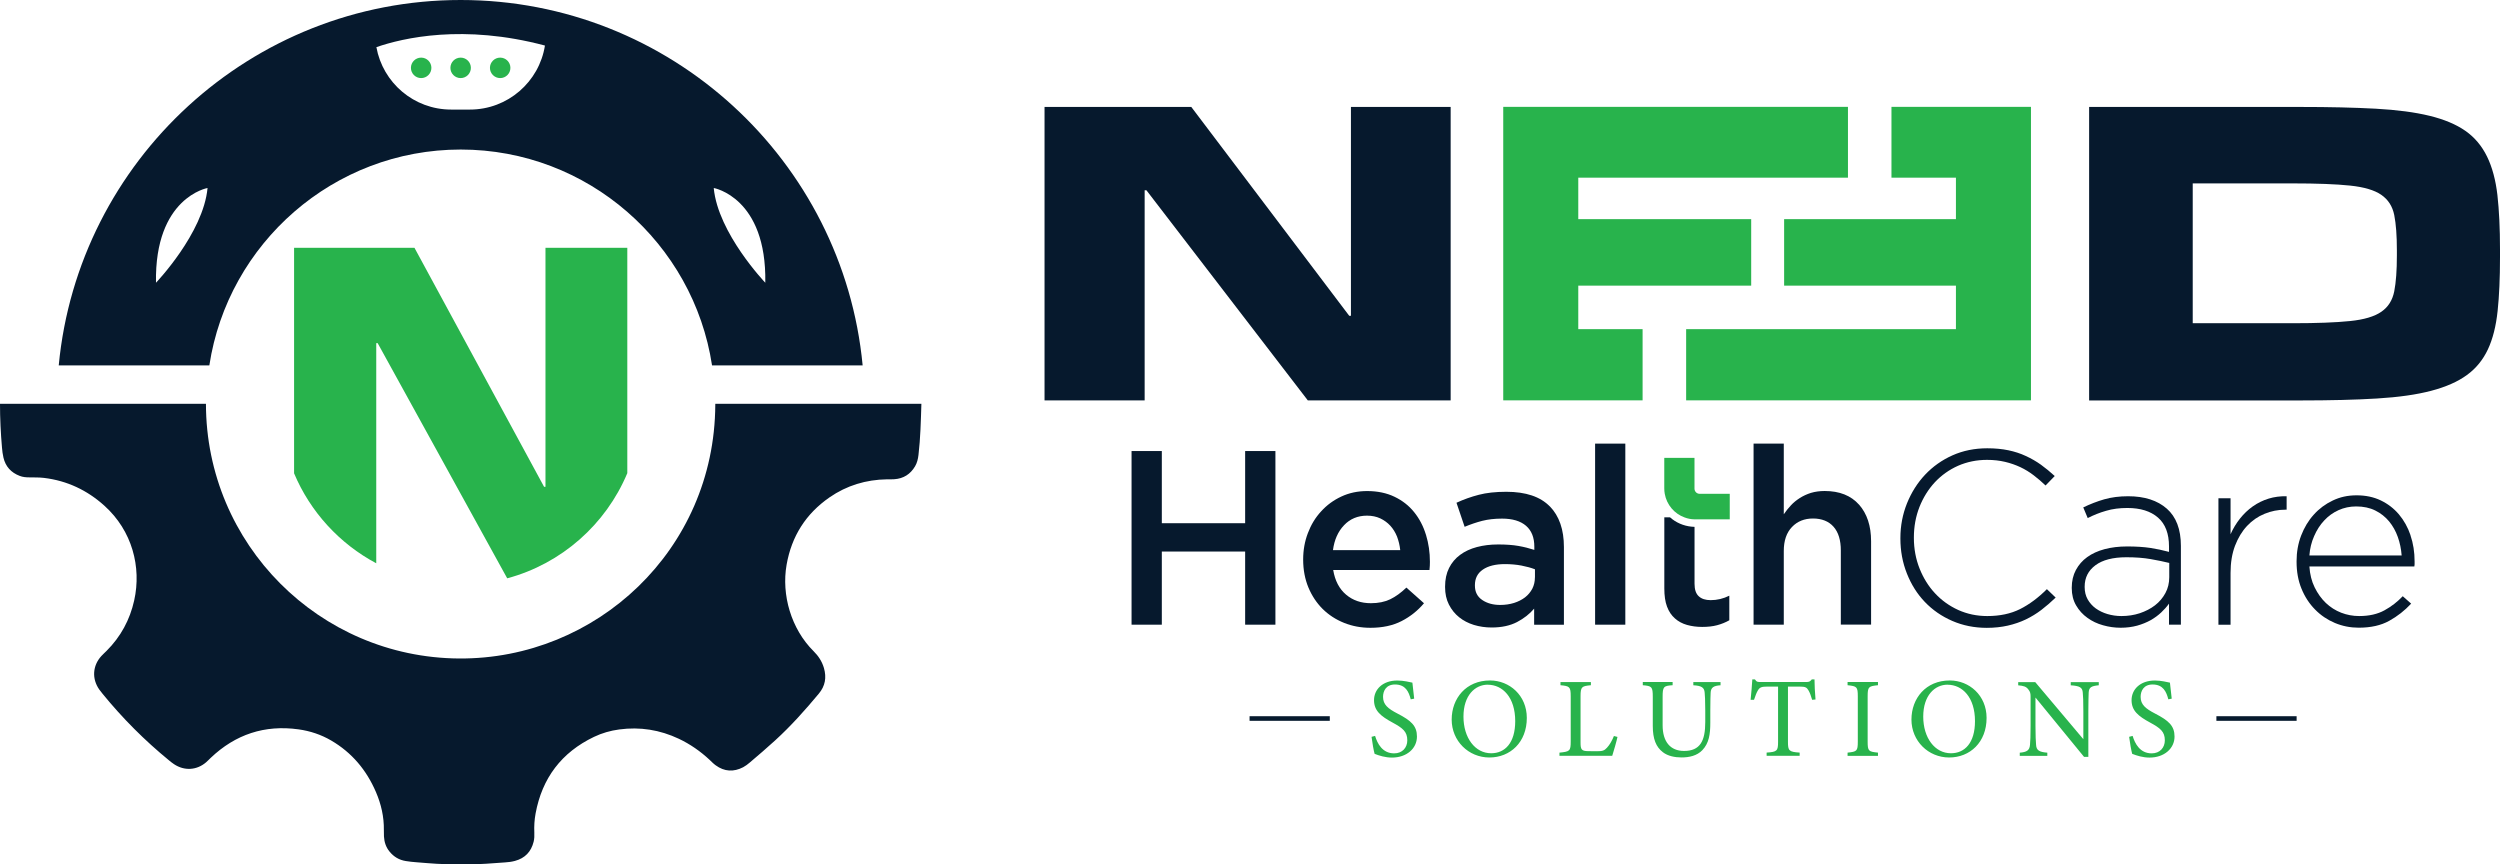 <?xml version="1.0" encoding="UTF-8"?>
<svg id="Layer_1" data-name="Layer 1" xmlns="http://www.w3.org/2000/svg" viewBox="0 0 515.42 178.21">
  <defs>
    <style>
      .cls-1 {
        fill: #28b34c;
      }

      .cls-2 {
        fill: #06192d;
      }
    </style>
  </defs>
  <g>
    <g>
      <g>
        <path class="cls-1" d="m112.46,51.09v49.27h-.29l-26.72-49.27h-24.82v46.49c3.34,7.95,9.37,14.52,16.94,18.55v-45.39h.29l26.71,48.49c11.19-3,20.34-11.11,24.76-21.68v-46.46h-16.86Z"/>
        <path class="cls-2" d="m147.47,83.25v.24c-.16,29.9-24.54,52.46-52.83,52.27-28.76-.19-52.16-23.55-52.18-52.51H0c0,3.02.15,6.04.41,9.05.06.68.14,1.37.3,2.04.43,1.85,1.57,3.09,3.34,3.77.65.26,1.34.31,2.03.31,1,.02,2.01-.01,3.01.11,4.75.58,8.88,2.53,12.43,5.73,5.74,5.16,7.67,12.66,6.15,19.51-.89,4.02-2.78,7.5-5.7,10.42-.36.36-.73.69-1.07,1.06-1.82,1.98-1.99,4.7-.43,6.91.22.31.46.6.69.89,4.1,5.03,8.65,9.59,13.67,13.7.34.28.68.56,1.05.8,2.13,1.42,4.68,1.27,6.61-.39.33-.28.63-.61.95-.91,5.1-4.85,11.13-6.85,18.11-5.88,2.38.33,4.64,1.08,6.73,2.3,4.27,2.49,7.28,6.1,9.22,10.61,1.08,2.5,1.68,5.12,1.64,7.86,0,.44,0,.88.02,1.32.07,1.16.41,2.22,1.16,3.12.87,1.06,1.96,1.72,3.34,1.94,1.43.24,2.87.28,4.31.42,2.75.25,5.51.27,8.27.27s5.26-.22,7.89-.41c.69-.04,1.38-.13,2.04-.31,2.06-.55,3.34-1.89,3.85-3.96.15-.62.17-1.24.14-1.87-.06-1.32.02-2.65.26-3.94,1.34-7.29,5.34-12.59,12.04-15.8,1.65-.79,3.4-1.29,5.21-1.53,4.28-.58,8.38.08,12.28,1.92,2.34,1.11,4.44,2.57,6.34,4.34.41.39.8.8,1.26,1.13,1.8,1.32,3.71,1.41,5.66.4.49-.26.95-.61,1.38-.98,1.76-1.5,3.53-3,5.24-4.57,3.25-2.97,6.17-6.24,8.98-9.62,1.33-1.59,1.62-3.32,1.06-5.28-.4-1.37-1.14-2.49-2.14-3.48-4.62-4.59-6.65-11.6-5.56-17.82,1.03-5.87,3.96-10.5,8.85-13.89,3.56-2.46,7.53-3.65,11.85-3.72.5,0,1,.02,1.51-.02,1.9-.13,3.32-1.04,4.28-2.67.42-.72.6-1.5.7-2.33.41-3.5.49-7.01.6-10.55h-42.47Z"/>
      </g>
      <path class="cls-2" d="m94.97,0C51.74,0,16.11,33.13,12.11,75.33h31.05c3.83-25.16,25.61-44.5,51.82-44.5s47.99,19.34,51.82,44.5h31.05C173.84,33.13,138.21,0,94.97,0Zm-62.81,58.29c-.31-17.61,10.63-19.53,10.63-19.53-.87,9.34-10.63,19.53-10.63,19.53ZM96.88,22.59h-3.87c-7.7,0-14.09-5.55-15.41-12.87,5.47-1.89,17.92-4.81,34.75-.33-1.18,7.48-7.66,13.2-15.47,13.2Zm60.9,35.7s-9.76-10.2-10.63-19.53c0,0,10.94,1.92,10.63,19.53Z"/>
    </g>
    <g>
      <circle class="cls-1" cx="86.83" cy="13.99" r="2.11"/>
      <circle class="cls-1" cx="94.97" cy="13.99" r="2.11"/>
      <circle class="cls-1" cx="103.12" cy="13.99" r="2.11"/>
    </g>
  </g>
  <g>
    <path class="cls-1" d="m290.85,144.18c-.4-1.54-1.05-3.06-3.25-3.06-1.83,0-2.46,1.33-2.46,2.55,0,1.61,1.03,2.43,2.97,3.44,2.81,1.45,4.02,2.53,4.02,4.75,0,2.46-2.13,4.33-5.15,4.33-1.4,0-2.62-.4-3.58-.77-.19-.66-.47-2.25-.63-3.51l.73-.19c.47,1.57,1.5,3.6,3.93,3.6,1.68,0,2.71-1.17,2.71-2.69,0-1.8-.96-2.53-3.02-3.65-2.46-1.33-3.84-2.46-3.84-4.63s1.73-4.05,4.82-4.05c1.31,0,2.6.35,3.09.44.09.84.19,1.78.37,3.3l-.72.14Z"/>
    <path class="cls-1" d="m307.2,140.29c4,0,7.58,3.07,7.58,7.72,0,5.03-3.42,8.16-7.72,8.16s-7.77-3.42-7.77-7.81,2.97-8.07,7.91-8.07m-.47.87c-2.62,0-5.01,2.2-5.01,6.58s2.39,7.56,5.71,7.56c2.83,0,4.96-2.11,4.96-6.62,0-4.91-2.6-7.51-5.66-7.51"/>
    <path class="cls-1" d="m333.47,151.94c-.14.73-.84,3.16-1.08,3.88h-10.88v-.65c2.13-.21,2.32-.33,2.32-2.32v-9.29c0-1.99-.23-2.11-2.11-2.29v-.65h6.27v.65c-1.87.19-2.13.28-2.13,2.29v9.52c0,1.43.19,1.76,1.52,1.78.02,0,1.71.02,1.85.02,1.19,0,1.54-.14,2.08-.73.58-.61,1.08-1.54,1.43-2.41l.73.19Z"/>
    <path class="cls-1" d="m354.74,141.28c-1.47.09-2.01.47-2.06,1.54-.02.54-.07,1.52-.07,3.67v2.53c0,2.39-.28,4.21-1.64,5.64-1.1,1.15-2.69,1.5-4.3,1.5-1.36,0-2.81-.28-3.84-1.08-1.4-1.08-2.08-2.69-2.08-5.43v-5.97c0-2.1-.19-2.25-2.06-2.41v-.66h6.15v.66c-1.87.12-2.06.3-2.06,2.41v5.85c0,3.41,1.61,5.29,4.42,5.29,3.32,0,4.37-2.06,4.37-5.94v-2.39c0-2.15-.07-3.04-.12-3.67-.07-1.05-.61-1.45-2.34-1.54v-.66h5.61v.66Z"/>
    <path class="cls-1" d="m373.61,144.29c-.21-.75-.49-1.52-.75-1.94-.37-.63-.61-.8-1.9-.8h-2.34v11.39c0,1.83.19,2.08,2.41,2.22v.66h-6.81v-.66c2.18-.14,2.36-.37,2.36-2.22v-11.39h-2.13c-1.29,0-1.66.14-2.06.84-.28.47-.47,1.03-.77,1.89h-.7c.14-1.43.28-2.9.35-4.21h.54c.35.56.61.54,1.26.54h9.27c.65,0,.84-.09,1.19-.54h.56c0,1.1.09,2.78.21,4.14l-.7.07Z"/>
    <path class="cls-1" d="m380.91,155.83v-.66c1.92-.21,2.11-.3,2.11-2.29v-9.29c0-2.01-.19-2.11-2.11-2.32v-.66h6.27v.66c-1.94.21-2.13.3-2.13,2.32v9.29c0,2.01.19,2.08,2.13,2.29v.66h-6.27Z"/>
    <path class="cls-1" d="m401.99,140.29c4,0,7.58,3.07,7.58,7.72,0,5.03-3.42,8.16-7.72,8.16s-7.77-3.42-7.77-7.81,2.97-8.07,7.91-8.07m-.47.87c-2.62,0-5.01,2.2-5.01,6.58s2.39,7.56,5.71,7.56c2.83,0,4.96-2.11,4.96-6.62,0-4.91-2.6-7.51-5.66-7.51"/>
    <path class="cls-1" d="m432.68,141.28c-1.5.16-1.99.4-2.06,1.47-.02.75-.07,1.73-.07,3.91v9.38h-.89l-10.01-12.23v5.85c0,2.11.07,3.16.12,3.84.05,1.19.63,1.54,2.32,1.68v.66h-5.68v-.66c1.45-.12,2.01-.47,2.11-1.61.07-.75.12-1.8.12-3.93v-5.97c0-.66-.05-1.03-.47-1.54-.45-.59-.94-.73-2.08-.84v-.66h3.51l9.92,11.77v-5.73c0-2.18-.05-3.18-.12-3.88-.07-1.05-.61-1.38-2.48-1.5v-.66h5.78v.66Z"/>
    <path class="cls-1" d="m447.04,144.18c-.4-1.54-1.05-3.06-3.25-3.06-1.83,0-2.46,1.33-2.46,2.55,0,1.61,1.03,2.43,2.97,3.44,2.81,1.45,4.02,2.53,4.02,4.75,0,2.46-2.13,4.33-5.15,4.33-1.4,0-2.62-.4-3.58-.77-.19-.66-.47-2.25-.63-3.51l.72-.19c.47,1.57,1.5,3.6,3.93,3.6,1.68,0,2.71-1.17,2.71-2.69,0-1.8-.96-2.53-3.02-3.65-2.46-1.33-3.84-2.46-3.84-4.63s1.73-4.05,4.82-4.05c1.31,0,2.6.35,3.09.44.09.84.19,1.78.37,3.3l-.72.14Z"/>
    <polygon class="cls-2" points="256.71 92.99 256.71 107.87 239.53 107.87 239.53 92.99 233.29 92.99 233.29 98.15 233.29 128.79 239.52 128.79 239.53 128.79 239.53 113.71 256.71 113.71 256.71 128.79 256.72 128.79 262.95 128.79 262.95 98.15 262.95 92.99 256.71 92.99"/>
    <path class="cls-2" d="m293.98,110.24c-.54-1.77-1.36-3.33-2.43-4.65-1.07-1.34-2.42-2.39-4.04-3.17-1.62-.78-3.51-1.18-5.65-1.18-1.95,0-3.72.38-5.32,1.13-1.61.75-2.99,1.76-4.16,3.05-1.18,1.27-2.09,2.77-2.73,4.47-.66,1.71-.98,3.54-.98,5.48,0,2.11.37,4.03,1.08,5.75.72,1.72,1.7,3.19,2.94,4.43,1.24,1.22,2.71,2.18,4.4,2.86,1.68.68,3.5,1.02,5.44,1.02,2.49,0,4.63-.46,6.42-1.38,1.8-.92,3.34-2.15,4.63-3.68l-3.63-3.23c-1.1,1.06-2.2,1.86-3.33,2.41-1.12.54-2.45.81-3.99.81-2.01,0-3.72-.58-5.11-1.76-1.4-1.18-2.29-2.87-2.66-5.08h19.85c.03-.31.05-.6.07-.88.01-.27.02-.54.02-.81,0-1.94-.27-3.8-.81-5.57m-19.18,3.17c.28-2.12,1.03-3.83,2.29-5.15,1.24-1.31,2.82-1.97,4.73-1.97,1.02,0,1.93.19,2.73.56.8.38,1.49.88,2.07,1.51.58.63,1.04,1.38,1.39,2.24.33.88.56,1.81.66,2.8h-13.86Z"/>
    <path class="cls-2" d="m319.5,104.39c-1.94-1.99-4.93-3-8.94-3-2.22,0-4.11.21-5.68.62-1.58.41-3.11.95-4.6,1.64l1.68,4.96c1.23-.51,2.44-.92,3.63-1.23,1.19-.3,2.56-.46,4.09-.46,2.15,0,3.8.5,4.94,1.48,1.14.99,1.71,2.42,1.71,4.3v.67c-1.05-.34-2.15-.62-3.3-.82-1.14-.2-2.53-.3-4.16-.3s-3.03.18-4.37.53c-1.35.36-2.51.9-3.48,1.62-.97.71-1.73,1.62-2.27,2.7-.55,1.1-.82,2.37-.82,3.84v.1c0,1.36.26,2.56.79,3.6.53,1.04,1.23,1.91,2.1,2.61.87.7,1.89,1.23,3.05,1.59,1.16.35,2.38.53,3.67.53,2.05,0,3.79-.38,5.22-1.12,1.43-.75,2.61-1.68,3.53-2.77v3.32h6.14v-16c0-3.62-.97-6.42-2.91-8.41m-3.07,14.64c0,.86-.18,1.64-.53,2.33-.37.7-.87,1.3-1.51,1.8-.65.49-1.41.88-2.27,1.15-.87.27-1.82.41-2.84.41-1.46,0-2.7-.33-3.71-1.02-1.01-.68-1.51-1.67-1.51-2.96v-.1c0-1.4.54-2.46,1.64-3.21,1.09-.75,2.61-1.13,4.55-1.13,1.19,0,2.33.1,3.4.3,1.08.21,2,.46,2.79.77v1.68Z"/>
    <rect class="cls-2" x="328.86" y="91.46" width="6.23" height="37.33"/>
    <path class="cls-2" d="m383.28,104.05c-1.67-1.88-4.03-2.82-7.09-2.82-1.05,0-2,.14-2.84.39-.82.26-1.6.62-2.29,1.06-.7.45-1.32.95-1.84,1.52-.53.56-1.01,1.17-1.46,1.83v-14.57h-6.23v37.33h6.23v-15.2c0-2.11.56-3.76,1.68-4.93,1.12-1.18,2.57-1.76,4.35-1.76s3.25.57,4.24,1.71c1,1.14,1.49,2.77,1.49,4.87v15.3h6.24v-17.18c0-3.17-.83-5.69-2.49-7.57"/>
    <path class="cls-2" d="m422.03,121.44c-1.81,1.81-3.66,3.18-5.57,4.14-1.91.95-4.15,1.43-6.75,1.43-2.14,0-4.13-.42-5.98-1.25-1.84-.84-3.43-1.98-4.78-3.43-1.35-1.44-2.41-3.15-3.19-5.1-.78-1.96-1.18-4.07-1.18-6.33v-.09c0-2.25.39-4.35,1.15-6.29.77-1.94,1.83-3.64,3.17-5.09,1.35-1.44,2.94-2.58,4.78-3.4,1.85-.81,3.84-1.22,5.99-1.22,1.33,0,2.56.14,3.71.41,1.14.27,2.19.64,3.17,1.1.97.46,1.88,1.02,2.73,1.67.85.65,1.67,1.35,2.45,2.1l1.89-1.95c-.92-.84-1.87-1.63-2.84-2.33-.97-.69-2.01-1.29-3.12-1.8-1.11-.52-2.31-.91-3.6-1.18s-2.75-.41-4.35-.41c-2.59,0-4.98.48-7.16,1.45-2.18.97-4.06,2.31-5.65,3.99-1.59,1.69-2.83,3.66-3.74,5.91-.9,2.25-1.36,4.64-1.36,7.16v.1c0,2.56.45,4.97,1.34,7.21.89,2.25,2.12,4.21,3.7,5.86,1.59,1.66,3.46,2.96,5.65,3.91,2.19.95,4.56,1.43,7.12,1.43,1.57,0,3.02-.16,4.34-.46,1.32-.3,2.57-.73,3.7-1.27,1.15-.55,2.22-1.21,3.22-1.97,1-.77,1.98-1.61,2.94-2.54l-1.8-1.73Z"/>
    <path class="cls-2" d="m446.73,104.87c-1.94-1.7-4.6-2.56-7.97-2.56-1.82,0-3.44.21-4.92.63-1.46.42-2.91.98-4.34,1.67l.92,2.2c1.19-.61,2.45-1.12,3.79-1.5,1.33-.4,2.79-.58,4.39-.58,2.69,0,4.8.66,6.31,1.98,1.51,1.31,2.27,3.3,2.27,5.95v1.12c-1.26-.34-2.56-.62-3.88-.82-1.34-.2-2.92-.3-4.76-.3-1.7,0-3.26.19-4.65.56-1.4.38-2.59.92-3.58,1.64-.99.71-1.76,1.6-2.33,2.66-.56,1.05-.85,2.27-.85,3.62v.1c0,1.37.3,2.56.9,3.58.59,1.02,1.37,1.88,2.33,2.56.95.69,2.02,1.2,3.22,1.53,1.19.34,2.4.51,3.63.51s2.36-.15,3.4-.43c1.03-.29,1.96-.67,2.79-1.13.81-.46,1.53-.99,2.17-1.59.63-.59,1.17-1.2,1.61-1.82v4.34h2.45v-16.26c0-3.4-.97-5.96-2.91-7.67m.51,14.15c0,1.19-.26,2.28-.79,3.26-.53.98-1.24,1.83-2.15,2.53-.9.69-1.95,1.23-3.14,1.63-1.19.39-2.45.58-3.79.58-.98,0-1.94-.14-2.86-.41-.92-.27-1.73-.67-2.43-1.17-.7-.51-1.25-1.14-1.66-1.86-.41-.73-.62-1.58-.62-2.53v-.1c0-1.83.74-3.3,2.22-4.4,1.48-1.1,3.61-1.65,6.37-1.65,1.88,0,3.55.12,5.02.38,1.46.26,2.73.52,3.83.79v2.95Z"/>
    <path class="cls-2" d="m467.72,102.8c-1.17.36-2.25.89-3.25,1.59-.99.7-1.87,1.54-2.66,2.53-.78.99-1.43,2.07-1.94,3.22v-7.42h-2.5v26.08h2.5v-10.69c0-2.11.31-3.98.92-5.59.62-1.62,1.44-2.98,2.48-4.09,1.04-1.11,2.24-1.94,3.61-2.5,1.36-.56,2.79-.85,4.29-.85h.26v-2.77c-1.3-.03-2.54.13-3.72.49"/>
    <path class="cls-2" d="m496.98,110.37c-.56-1.65-1.36-3.09-2.4-4.32-1.04-1.23-2.3-2.19-3.76-2.89-1.47-.7-3.12-1.04-4.96-1.04s-3.41.35-4.92,1.07c-1.5.71-2.81,1.68-3.91,2.91-1.11,1.22-1.97,2.66-2.61,4.32-.63,1.65-.94,3.41-.94,5.29v.1c0,2.05.33,3.9,1.02,5.57.68,1.67,1.62,3.1,2.8,4.29,1.17,1.2,2.55,2.12,4.09,2.77,1.56.65,3.19.97,4.9.97,2.5,0,4.59-.47,6.28-1.41,1.69-.93,3.2-2.12,4.53-3.55l-1.73-1.53c-1.1,1.16-2.35,2.13-3.77,2.91-1.42.78-3.15,1.18-5.21,1.18-1.29,0-2.54-.23-3.72-.69-1.18-.46-2.23-1.13-3.15-2-.93-.89-1.69-1.95-2.31-3.21-.62-1.25-.98-2.69-1.09-4.32h21.64c.03-.21.05-.36.05-.46v-.56c0-1.94-.28-3.75-.85-5.4m-20.84,4.16c.1-1.43.43-2.77.98-4.01.54-1.25,1.24-2.33,2.08-3.22.84-.91,1.82-1.61,2.94-2.12,1.13-.51,2.35-.77,3.64-.77,1.5,0,2.82.28,3.94.84,1.14.56,2.08,1.32,2.85,2.24.77.94,1.37,2.01,1.8,3.22.43,1.21.69,2.48.79,3.81h-19.03Z"/>
    <rect class="cls-2" x="456.95" y="147.66" width="16.54" height=".95"/>
    <rect class="cls-2" x="257.62" y="147.66" width="16.54" height=".95"/>
    <path class="cls-2" d="m356.53,122.82v5.06c-.79.45-1.63.78-2.52,1.02-.89.24-1.91.35-3.07.35s-2.16-.14-3.13-.41c-.96-.27-1.8-.72-2.49-1.34-.71-.61-1.25-1.42-1.63-2.43-.38-1-.56-2.26-.56-3.77v-14.64h1.18c.16.15.32.27.49.4,1.28.96,2.86,1.52,4.56,1.56v11.73c0,1.2.29,2.06.88,2.59.57.53,1.4.79,2.45.79,1.32,0,2.61-.3,3.84-.92"/>
    <path class="cls-1" d="m356.62,101.8v5.27h-7.1c-.05,0-.11,0-.17,0-.72-.01-1.4-.15-2.04-.39-2.11-.76-3.69-2.61-4.09-4.87-.07-.36-.1-.74-.1-1.13v-6.28h6.23v6.34c0,.6.48,1.07,1.07,1.07h6.19Z"/>
    <polygon class="cls-2" points="278.52 65.11 278.17 65.11 245.6 22.04 215.35 22.04 215.35 82.55 235.99 82.55 235.99 39.22 236.35 39.22 269.63 82.55 299.08 82.55 299.08 22.04 278.52 22.04 278.52 65.11"/>
    <path class="cls-2" d="m514.89,40.24c-.36-3.12-1.07-5.77-2.14-7.96-1.07-2.19-2.55-3.96-4.45-5.29-1.9-1.33-4.36-2.37-7.39-3.11-3.03-.74-6.73-1.23-11.12-1.47-4.39-.24-9.58-.36-15.57-.36h-43.51v60.51h43.51c6.11,0,11.39-.13,15.84-.4,4.45-.27,8.19-.8,11.21-1.6,3.03-.8,5.47-1.88,7.34-3.25,1.87-1.36,3.31-3.13,4.32-5.29,1.01-2.16,1.67-4.8,2-7.92.33-3.11.49-6.78.49-10.99v-1.69c0-4.33-.18-8.05-.53-11.17m-20.73,12.41c0,3.09-.18,5.55-.54,7.39-.36,1.84-1.24,3.25-2.67,4.23-1.42.98-3.57,1.62-6.45,1.91-2.88.3-6.84.45-11.88.45h-20.55v-28.83h20.55c5.04,0,9,.15,11.88.45,2.88.3,5.03.93,6.45,1.91s2.31,2.37,2.67,4.18c.36,1.81.54,4.23.54,7.25v1.07Z"/>
    <polygon class="cls-1" points="325.39 36.63 325.39 45.18 361.04 45.18 361.04 58.89 325.39 58.89 325.39 67.86 338.65 67.86 338.65 82.54 309.92 82.54 309.92 22.03 380.99 22.03 380.99 36.63 325.39 36.63"/>
    <polygon class="cls-1" points="418.72 22.03 418.72 82.54 347.63 82.54 347.63 67.86 403.25 67.86 403.25 58.89 367.83 58.89 367.83 45.18 403.25 45.18 403.25 36.63 389.96 36.63 389.96 22.03 418.72 22.03"/>
  </g>
</svg>
